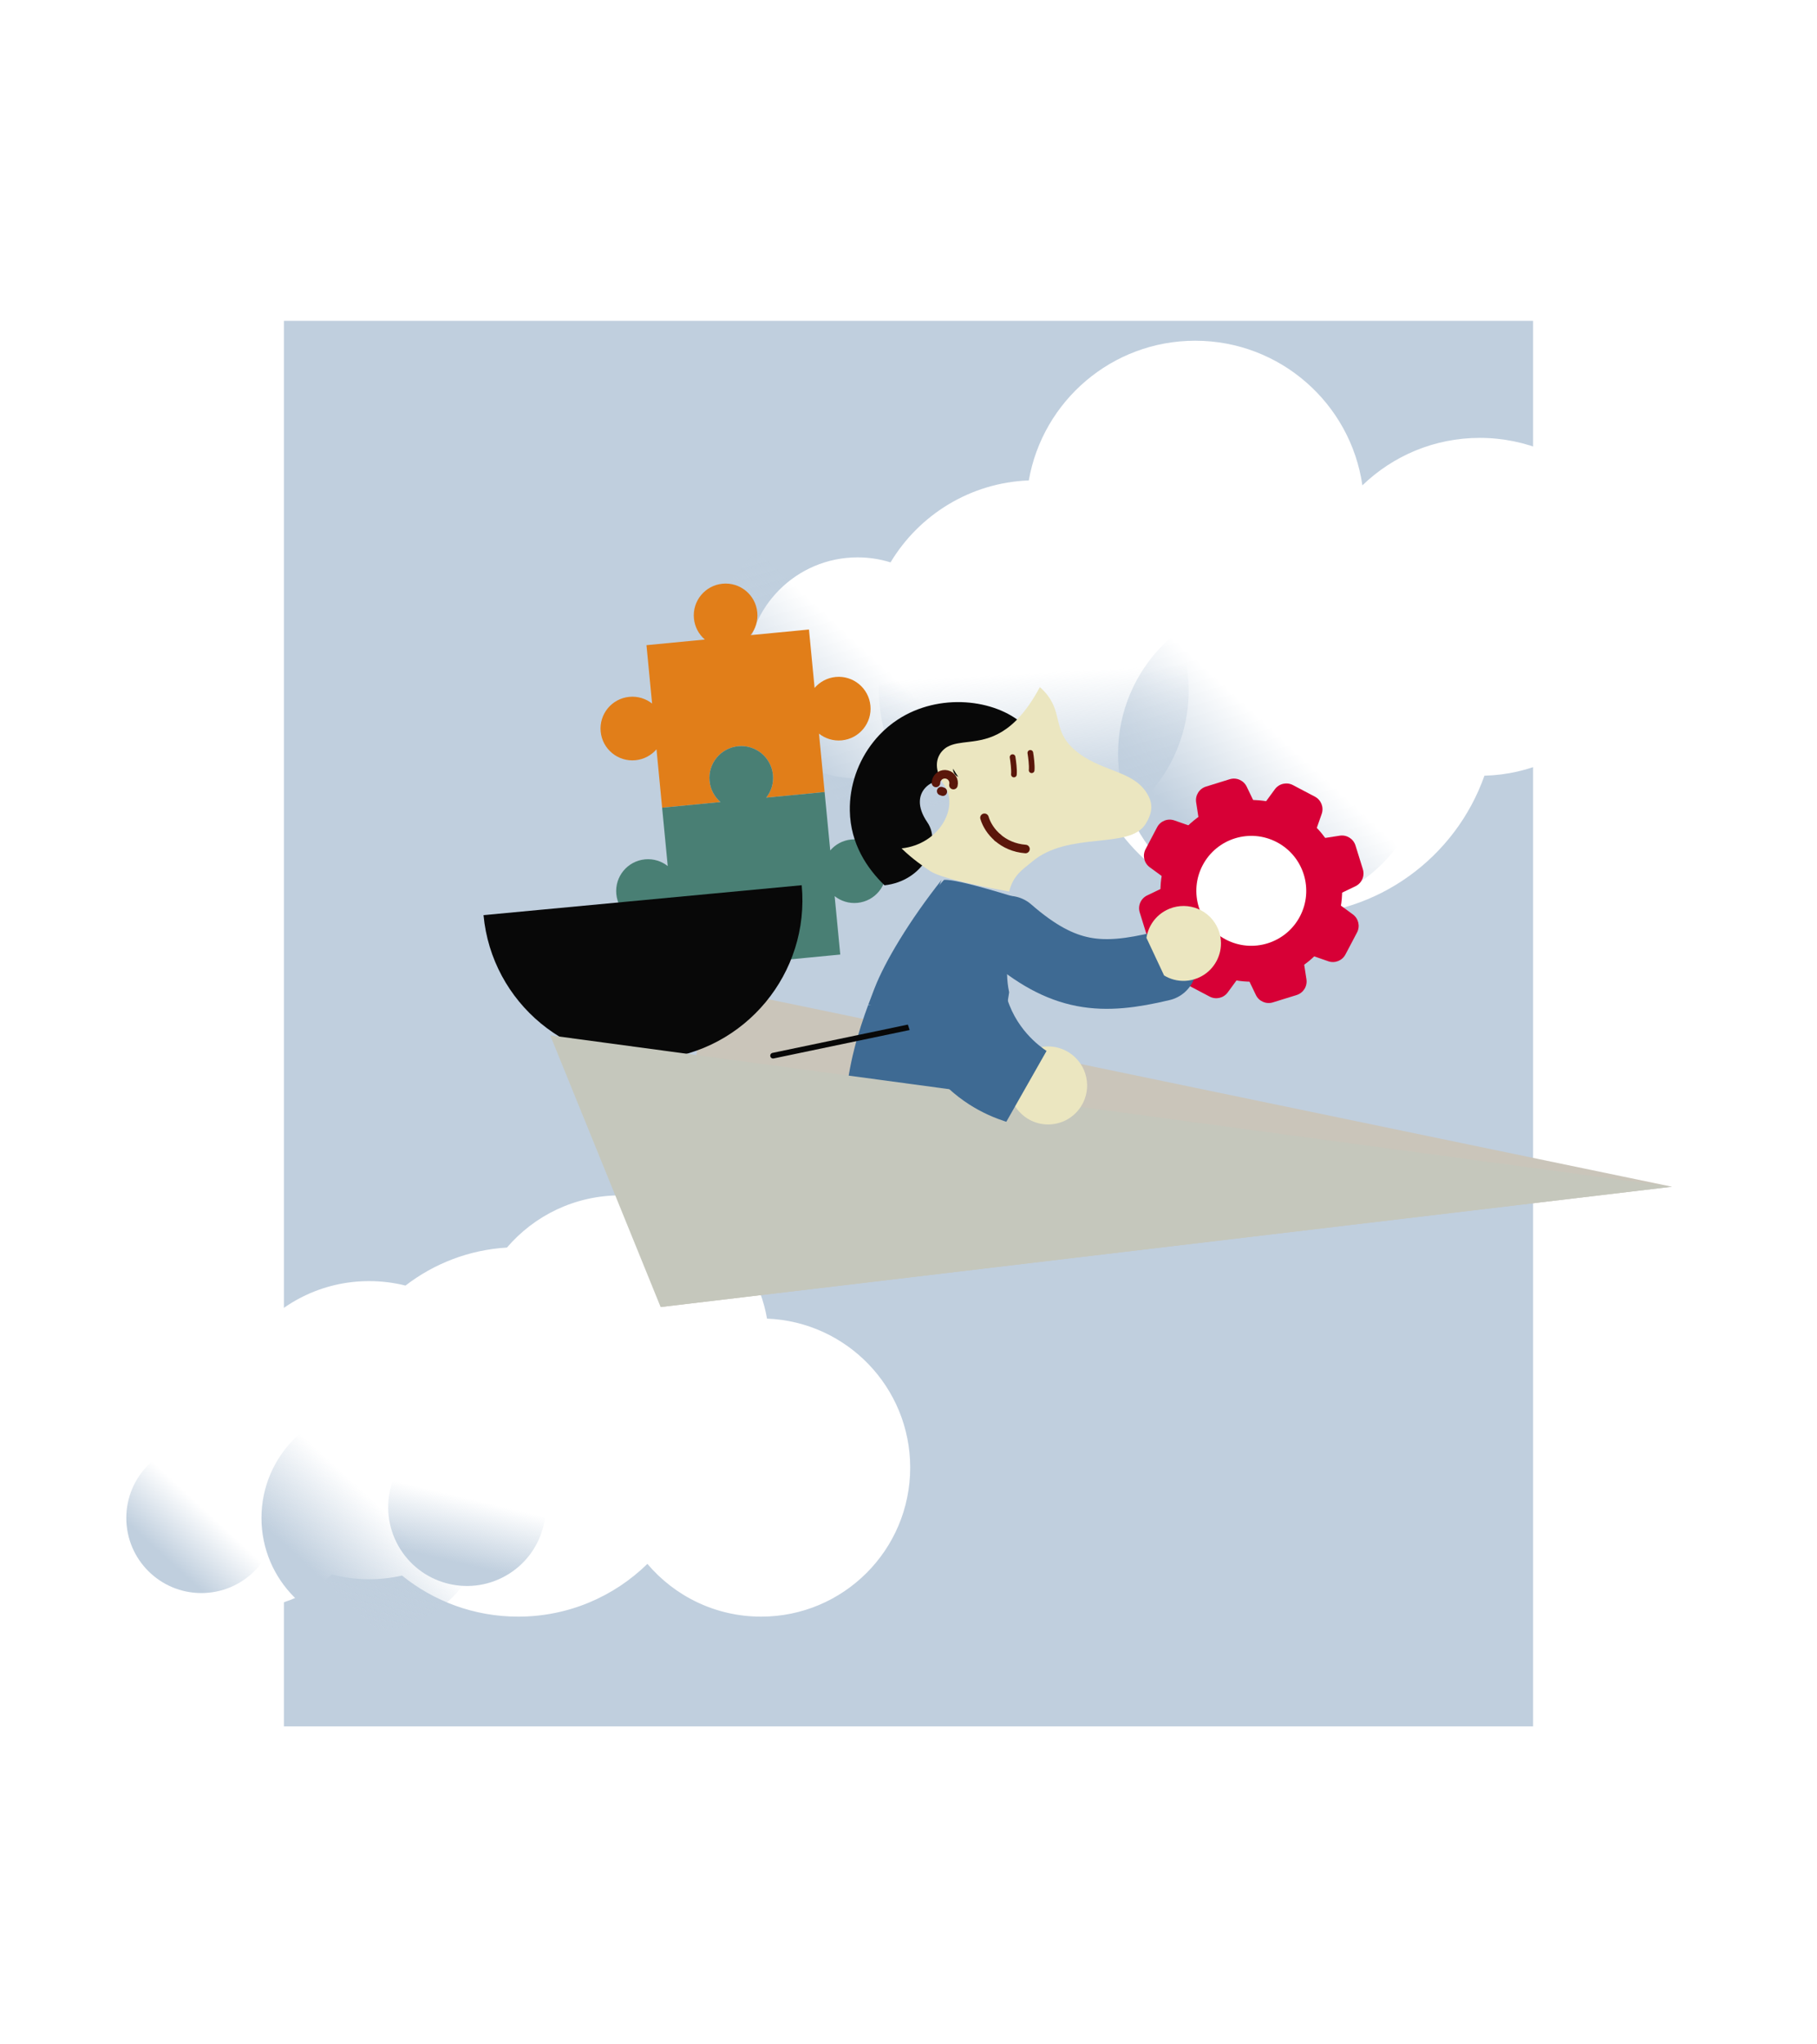 <?xml version="1.0" encoding="utf-8"?>
<svg xmlns="http://www.w3.org/2000/svg" width="640" height="720" viewBox="0 0 640 720" fill="none">
<rect width="440" height="495" transform="translate(100 113)" fill="#C0CFDE"/>
<path fill-rule="evenodd" clip-rule="evenodd" d="M364.719 288.148C373.073 288.148 381.024 286.426 388.238 283.318C400.645 306.557 425.135 322.371 453.319 322.371C485.429 322.371 512.745 301.843 522.859 273.195C554.964 272.33 580.724 246.032 580.724 213.718C580.724 180.858 554.086 154.22 521.226 154.22C505.158 154.22 490.577 160.59 479.871 170.941C475.722 142.136 450.938 120 420.984 120C391.637 120 367.253 141.246 362.374 169.196C341.681 169.998 323.699 181.369 313.674 198.063C310.006 196.917 306.104 196.3 302.058 196.3C280.559 196.3 263.13 213.729 263.13 235.228C263.13 256.727 280.559 274.156 302.058 274.156C308.994 274.156 315.505 272.342 321.145 269.163C332.009 280.842 347.511 288.148 364.719 288.148Z" fill="white"/>
<g filter="url(#filter0_f_5333_31999)">
<circle cx="54.561" cy="54.561" r="54.561" transform="matrix(0.771 0.637 0.637 -0.771 287.309 250.457)" fill="url(#paint0_linear_5333_31999)"/>
</g>
<g filter="url(#filter1_f_5333_31999)">
<circle cx="448.368" cy="265.544" r="54.561" transform="rotate(180 448.368 265.544)" fill="url(#paint1_linear_5333_31999)"/>
</g>
<g filter="url(#filter2_f_5333_31999)">
<circle cx="302.561" cy="235.314" r="54.561" transform="rotate(180 302.561 235.314)" fill="url(#paint2_linear_5333_31999)"/>
</g>
<path fill-rule="evenodd" clip-rule="evenodd" d="M268.099 569.36C252.036 569.36 237.658 562.146 228.028 550.78C216.296 562.274 200.229 569.361 182.507 569.361C167.012 569.361 152.781 563.943 141.608 554.898C137.877 555.739 133.995 556.184 130.01 556.184C125.472 556.184 121.068 555.608 116.868 554.525C108.39 562.105 97.199 566.714 84.932 566.714C58.46 566.714 37 545.254 37 518.782C37 492.31 58.46 470.85 84.932 470.85C86.274 470.85 87.603 470.905 88.918 471.014C98.536 458.933 113.369 451.19 130.01 451.19C134.429 451.19 138.721 451.736 142.821 452.765C152.829 445.049 165.145 440.182 178.557 439.378C188.185 428.129 202.488 421 218.456 421C244.349 421 265.864 439.746 270.169 464.407C298.203 465.494 320.596 488.564 320.596 516.864C320.596 545.857 297.093 569.36 268.099 569.36Z" fill="white"/>
<g filter="url(#filter3_f_5333_31999)">
<circle cx="131.535" cy="534.617" r="39.437" transform="rotate(180 131.535 534.617)" fill="url(#paint3_linear_5333_31999)"/>
</g>
<g filter="url(#filter4_f_5333_31999)">
<circle cx="70.926" cy="534.619" r="26.436" transform="rotate(180 70.926 534.619)" fill="url(#paint4_linear_5333_31999)"/>
</g>
<g filter="url(#filter5_f_5333_31999)">
<circle cx="164.478" cy="530.82" r="27.74" transform="rotate(150.738 164.478 530.82)" fill="url(#paint5_linear_5333_31999)"/>
</g>
<path d="M248.72 347.36L588.907 417.947L232.688 460.32L248.72 347.36Z" fill="#CAC5BA"/>
<path d="M254.506 205.578C260.67 204.984 266.148 209.5 266.741 215.664C267.03 218.663 266.11 221.499 264.378 223.69L284.942 221.71L286.922 242.274C288.742 240.156 291.351 238.711 294.35 238.423C300.514 237.829 305.992 242.345 306.586 248.509C307.179 254.673 302.663 260.151 296.5 260.744C293.501 261.033 290.664 260.113 288.474 258.381L290.454 278.945L269.89 280.925C271.621 278.735 272.542 275.898 272.253 272.899C271.659 266.735 266.181 262.22 260.017 262.813C253.853 263.407 249.338 268.885 249.931 275.049C250.22 278.048 251.665 280.656 253.782 282.476L233.218 284.457L231.238 263.893C229.418 266.01 226.809 267.455 223.811 267.744C217.647 268.337 212.168 263.822 211.575 257.658C210.981 251.494 215.497 246.016 221.661 245.422C224.66 245.133 227.496 246.054 229.687 247.785L227.707 227.221L248.271 225.241C246.153 223.421 244.708 220.812 244.42 217.813C243.826 211.649 248.342 206.171 254.506 205.578Z" fill="#E17E19"/>
<path d="M260.017 262.812C266.181 262.219 271.659 266.734 272.253 272.898C272.541 275.897 271.621 278.734 269.89 280.924L290.453 278.944L292.434 299.508C294.254 297.391 296.862 295.946 299.861 295.657C306.025 295.063 311.503 299.579 312.097 305.743C312.69 311.907 308.175 317.385 302.011 317.979C299.012 318.267 296.175 317.347 293.985 315.616L295.965 336.18L275.401 338.16C277.132 335.969 278.053 333.132 277.764 330.134C277.171 323.97 271.692 319.454 265.528 320.048C259.364 320.641 254.849 326.119 255.442 332.283C255.731 335.282 257.176 337.891 259.293 339.711L238.73 341.691L236.749 321.127C234.929 323.245 232.321 324.69 229.322 324.978C223.158 325.572 217.68 321.056 217.086 314.892C216.493 308.728 221.008 303.25 227.172 302.656C230.171 302.368 233.008 303.288 235.198 305.02L233.218 284.456L253.782 282.475C251.664 280.655 250.22 278.047 249.931 275.048C249.337 268.884 253.853 263.406 260.017 262.812Z" fill="#497F74"/>
<g filter="url(#filter6_d_5333_31999)">
<path d="M326.653 281.638C331.853 289.251 324.978 302.333 311.554 303.794L311.546 303.792C305.517 297.919 299.543 289.306 299.331 277.507C299.182 268.876 302.143 260.133 307.697 253.201C308.319 252.411 308.979 251.658 309.671 250.922C311.601 248.869 313.793 247.014 316.213 245.43C330.849 235.85 350.497 238.272 360.311 247.036L360.15 247.216C351.235 263.742 342.371 265.424 335.453 266.257C332.409 266.63 329.75 266.839 327.611 268.079C326.959 268.453 326.241 269.029 325.612 269.807C323.792 272.05 322.775 275.981 326.653 281.638Z" fill="#080808"/>
</g>
<g filter="url(#filter7_i_5333_31999)">
<path d="M329.681 275.737C329.663 276.968 330.386 278.111 331.513 278.613C330.912 277.653 330.302 276.692 329.681 275.737ZM360.31 247.036C360.899 247.547 361.446 248.085 361.958 248.651C368.556 255.93 364.595 262.048 372.316 268.919C381.218 276.842 392.725 276.064 397.864 284.208C400.151 287.818 400.145 290.97 397.474 295.238C391.791 304.303 370.334 297.593 357.483 308.512C354.375 311.15 350.868 313.119 349.462 319.007C345.032 318.174 326.071 314.725 321.711 311.831C321.696 311.818 321.679 311.814 321.664 311.802C319.264 310.173 315.4 307.545 311.554 303.795C324.977 302.333 331.853 289.251 326.653 281.638C322.774 275.981 323.792 272.05 325.612 269.807C326.241 269.029 326.959 268.453 327.611 268.079C329.749 266.839 332.409 266.63 335.453 266.257C342.37 265.424 351.235 263.742 360.15 247.216L360.31 247.036Z" fill="#EBE6C0"/>
</g>
<path d="M329.681 275.738C329.687 275.521 329.712 275.3 329.764 275.076C330.158 273.406 331.838 272.376 333.509 272.769C335.181 273.163 336.215 274.834 335.822 276.504" stroke="#5B170B" stroke-width="3" stroke-miterlimit="10" stroke-linecap="round"/>
<path d="M332.085 278.816C331.886 278.769 331.692 278.705 331.513 278.617" stroke="#5B170B" stroke-width="3" stroke-miterlimit="10" stroke-linecap="round"/>
<path d="M351.409 295C353.895 297.149 357.212 298.703 361.206 299.008" stroke="#5B170B" stroke-width="3" stroke-miterlimit="10" stroke-linecap="round"/>
<path d="M351.411 294.989C349.112 293.012 347.517 290.519 346.754 288.004" stroke="#5B170B" stroke-width="3" stroke-miterlimit="10" stroke-linecap="round"/>
<path d="M356.66 266.652C356.884 267.974 357.291 271.047 357.127 272.771" stroke="#5B170B" stroke-width="2" stroke-linecap="round"/>
<path d="M362.912 265.152C363.136 266.474 363.544 269.547 363.379 271.271" stroke="#5B170B" stroke-width="2" stroke-linecap="round"/>
<path d="M341.93 368.854C343.442 363.1 344.608 357.312 345.446 351.49C345.613 352.287 345.816 353.094 346.054 353.912C349.705 366.451 359.357 372.472 361.543 373.767L348.632 399.39L348.475 399.348L348.12 399.25C347.986 399.213 347.852 399.175 347.718 399.135C342.62 397.73 337.85 395.605 333.507 392.89C337.008 385.021 339.807 376.987 341.93 368.854Z" fill="#3E6A93"/>
<g filter="url(#filter8_i_5333_31999)">
<path d="M210.308 322.301C213.218 353.25 240.666 375.981 271.615 373.071C302.565 370.161 325.295 342.713 322.386 311.764L210.308 322.301Z" fill="#080808"/>
</g>
<g filter="url(#filter9_i_5333_31999)">
<path d="M296.834 355.989L295.869 355.762C296.473 354.128 297.062 352.592 297.61 351.164L297.674 350.999L297.725 350.868C297.842 350.573 297.957 350.283 298.065 349.992C301.66 340.68 310.495 325.962 321.669 311.894C321.314 312.709 320.022 315.766 318.89 320.274C320.591 317.663 321.966 315.985 322.411 315.454L322.469 315.405C325.779 319.344 347.025 330.123 347.025 330.123C347.031 330.121 347.039 330.12 347.047 330.12C347.055 330.119 347.063 330.119 347.069 330.117C347.067 330.403 347.062 330.686 347.056 330.973C347.054 331.104 347.051 331.235 347.049 331.368C347.049 331.42 347.048 331.473 347.047 331.527C347.044 331.679 347.041 331.833 347.044 331.986C345.797 335.214 343.553 342.577 345.452 351.483C344.61 357.312 343.444 363.101 341.932 368.855C341.26 371.429 340.52 373.994 339.712 376.547C344.136 379.411 349.008 381.611 354.159 383.057C353.653 386.952 352.991 390.852 352.176 394.751L287.787 390.755C288.654 377.031 292.465 364.991 295.817 355.904C296.155 355.939 296.494 355.964 296.834 355.989Z" fill="#3E6A93"/>
</g>
<path d="M324.975 360.784L272.303 371.793" stroke="#080808" stroke-width="2" stroke-linecap="round"/>
<path d="M193.811 364.637L588.907 417.947L232.688 460.32L193.811 364.637Z" fill="#C5C7BC"/>
<g filter="url(#filter10_i_5333_31999)">
<path d="M350.241 391.942C349.816 390.748 349.559 389.504 349.466 388.25L356.986 375.014C360.87 373.053 365.588 372.996 369.633 375.165C369.946 375.333 370.254 375.509 370.552 375.699C376.951 379.776 378.844 388.27 374.767 394.67C373.236 397.072 371.089 398.829 368.663 399.884C364.61 401.632 359.793 401.416 355.791 398.866C353.126 397.168 351.237 394.696 350.241 391.943C350.241 391.942 350.241 391.942 350.241 391.942Z" fill="#EBE6C0"/>
</g>
<circle cx="440.742" cy="313.744" r="31.992" transform="rotate(27.769 440.742 313.744)" fill="#D70036"/>
<path d="M449.042 277.971C450.506 275.971 453.213 275.345 455.406 276.5L463.151 280.578C465.344 281.732 466.36 284.319 465.539 286.658L462.117 296.408C461.106 299.289 457.771 300.599 455.07 299.176L444.645 293.687C441.943 292.264 441.136 288.774 442.939 286.31L449.042 277.971Z" fill="#D70036"/>
<path d="M415.944 340.83C415.123 343.168 416.139 345.755 418.332 346.91L426.077 350.988C428.269 352.143 430.977 351.517 432.441 349.517L438.544 341.178C440.347 338.714 439.54 335.223 436.838 333.801L426.413 328.311C423.712 326.889 420.377 328.199 419.366 331.08L415.944 340.83Z" fill="#D70036"/>
<path d="M471.906 294.315C474.355 293.936 476.713 295.408 477.447 297.775L480.04 306.135C480.774 308.502 479.663 311.05 477.429 312.123L468.115 316.598C465.363 317.92 462.079 316.488 461.174 313.572L457.684 302.319C456.78 299.402 458.677 296.364 461.695 295.896L471.906 294.315Z" fill="#D70036"/>
<path d="M404.055 315.361C401.821 316.435 400.71 318.982 401.444 321.349L404.037 329.709C404.771 332.076 407.129 333.548 409.578 333.169L419.789 331.588C422.807 331.121 424.704 328.082 423.8 325.166L420.31 313.912C419.405 310.996 416.121 309.565 413.369 310.887L404.055 315.361Z" fill="#D70036"/>
<path d="M439.123 277.049C438.05 274.815 435.502 273.705 433.135 274.439L424.775 277.032C422.408 277.766 420.936 280.123 421.315 282.572L422.897 292.784C423.364 295.801 426.403 297.699 429.319 296.795L440.572 293.304C443.488 292.4 444.92 289.116 443.598 286.364L439.123 277.049Z" fill="#D70036"/>
<path d="M460.167 344.898C460.546 347.347 459.074 349.705 456.707 350.439L448.347 353.032C445.98 353.766 443.432 352.655 442.359 350.421L437.884 341.107C436.562 338.355 437.994 335.071 440.91 334.166L452.163 330.676C455.08 329.772 458.118 331.669 458.586 334.687L460.167 344.898Z" fill="#D70036"/>
<path d="M476.515 322.041C478.515 323.505 479.141 326.213 477.986 328.406L473.908 336.151C472.753 338.343 470.166 339.36 467.828 338.539L458.078 335.117C455.197 334.106 453.887 330.771 455.309 328.069L460.799 317.644C462.221 314.942 465.712 314.135 468.176 315.939L476.515 322.041Z" fill="#D70036"/>
<path d="M413.656 288.943C411.318 288.123 408.731 289.139 407.576 291.332L403.498 299.076C402.344 301.269 402.97 303.977 404.97 305.441L413.308 311.543C415.772 313.347 419.263 312.54 420.685 309.838L426.175 299.413C427.597 296.711 426.288 293.377 423.407 292.365L413.656 288.943Z" fill="#D70036"/>
<circle cx="440.742" cy="313.742" r="19.356" transform="rotate(27.769 440.742 313.742)" fill="white"/>
<g filter="url(#filter11_i_5333_31999)">
<path d="M344 329.998C363.5 346.995 377 347.5 398 342.5" stroke="#3E6A93" stroke-width="24.546" stroke-linecap="round"/>
</g>
<g filter="url(#filter12_i_5333_31999)">
<path d="M408.601 348.934C407.43 348.606 406.313 348.117 405.278 347.495L399.076 334.263C399.693 330.132 402.265 326.405 406.207 324.437C406.512 324.285 406.82 324.141 407.135 324.013C413.877 321.259 421.584 324.486 424.338 331.229C425.371 333.76 425.557 336.417 425.039 338.903C424.162 343.048 421.321 346.702 417.105 348.425C414.296 349.572 411.311 349.681 408.602 348.935C408.602 348.935 408.601 348.934 408.601 348.934Z" fill="#EBE6C0"/>
</g>
<g filter="url(#filter13_i_5333_31999)">
<path fill-rule="evenodd" clip-rule="evenodd" d="M349.791 318.678C349.791 318.678 327.318 311.435 322.512 311.886L322.451 311.932C321.035 313.463 310.694 324.932 308.135 341.37C307.726 343.973 307.519 346.704 307.579 349.542C307.619 352.032 307.87 354.604 308.368 357.249C310.871 370.537 318.659 382.137 329.673 389.826C329.673 389.826 329.673 389.826 329.673 389.826C333.874 392.755 338.532 395.115 343.554 396.772C343.686 396.819 343.818 396.864 343.95 396.908L344.299 397.022L344.454 397.073L358.627 372.126C356.508 370.723 347.169 364.228 344.148 351.522C343.952 350.698 343.79 349.885 343.663 349.083C343.664 349.077 343.665 349.071 343.666 349.065C342.214 340.076 344.823 332.835 346.229 329.672C346.233 329.52 346.244 329.366 346.254 329.214C346.258 329.161 346.262 329.108 346.265 329.055C346.274 328.923 346.283 328.792 346.292 328.662C346.311 328.375 346.331 328.092 346.347 327.807C346.341 327.808 347.205 325.525 348.069 323.242C348.933 320.959 349.797 318.677 349.791 318.678Z" fill="#3E6A93"/>
</g>
<defs>
<filter id="filter0_f_5333_31999" x="287.56" y="166.578" width="153.125" height="153.125" filterUnits="userSpaceOnUse" color-interpolation-filters="sRGB">
<feFlood flood-opacity="0" result="BackgroundImageFix"/>
<feBlend mode="normal" in="SourceGraphic" in2="BackgroundImageFix" result="shape"/>
<feGaussianBlur stdDeviation="11" result="effect1_foregroundBlur_5333_31999"/>
</filter>
<filter id="filter1_f_5333_31999" x="371.807" y="188.984" width="153.122" height="153.121" filterUnits="userSpaceOnUse" color-interpolation-filters="sRGB">
<feFlood flood-opacity="0" result="BackgroundImageFix"/>
<feBlend mode="normal" in="SourceGraphic" in2="BackgroundImageFix" result="shape"/>
<feGaussianBlur stdDeviation="11" result="effect1_foregroundBlur_5333_31999"/>
</filter>
<filter id="filter2_f_5333_31999" x="226" y="158.754" width="153.122" height="153.121" filterUnits="userSpaceOnUse" color-interpolation-filters="sRGB">
<feFlood flood-opacity="0" result="BackgroundImageFix"/>
<feBlend mode="normal" in="SourceGraphic" in2="BackgroundImageFix" result="shape"/>
<feGaussianBlur stdDeviation="11" result="effect1_foregroundBlur_5333_31999"/>
</filter>
<filter id="filter3_f_5333_31999" x="70.097" y="473.18" width="122.875" height="122.875" filterUnits="userSpaceOnUse" color-interpolation-filters="sRGB">
<feFlood flood-opacity="0" result="BackgroundImageFix"/>
<feBlend mode="normal" in="SourceGraphic" in2="BackgroundImageFix" result="shape"/>
<feGaussianBlur stdDeviation="11" result="effect1_foregroundBlur_5333_31999"/>
</filter>
<filter id="filter4_f_5333_31999" x="22.49" y="486.184" width="96.872" height="96.871" filterUnits="userSpaceOnUse" color-interpolation-filters="sRGB">
<feFlood flood-opacity="0" result="BackgroundImageFix"/>
<feBlend mode="normal" in="SourceGraphic" in2="BackgroundImageFix" result="shape"/>
<feGaussianBlur stdDeviation="11" result="effect1_foregroundBlur_5333_31999"/>
</filter>
<filter id="filter5_f_5333_31999" x="114.733" y="481.074" width="99.49" height="99.492" filterUnits="userSpaceOnUse" color-interpolation-filters="sRGB">
<feFlood flood-opacity="0" result="BackgroundImageFix"/>
<feBlend mode="normal" in="SourceGraphic" in2="BackgroundImageFix" result="shape"/>
<feGaussianBlur stdDeviation="11" result="effect1_foregroundBlur_5333_31999"/>
</filter>
<filter id="filter6_d_5333_31999" x="267.326" y="215.273" width="124.985" height="128.52" filterUnits="userSpaceOnUse" color-interpolation-filters="sRGB">
<feFlood flood-opacity="0" result="BackgroundImageFix"/>
<feColorMatrix in="SourceAlpha" type="matrix" values="0 0 0 0 0 0 0 0 0 0 0 0 0 0 0 0 0 0 127 0" result="hardAlpha"/>
<feOffset dy="8"/>
<feGaussianBlur stdDeviation="16"/>
<feColorMatrix type="matrix" values="0 0 0 0 0.031 0 0 0 0 0.031 0 0 0 0 0.031 0 0 0 0.12 0"/>
<feBlend mode="normal" in2="BackgroundImageFix" result="effect1_dropShadow_5333_31999"/>
<feBlend mode="normal" in="SourceGraphic" in2="effect1_dropShadow_5333_31999" result="shape"/>
</filter>
<filter id="filter7_i_5333_31999" x="311.554" y="242.035" width="93.977" height="76.973" filterUnits="userSpaceOnUse" color-interpolation-filters="sRGB">
<feFlood flood-opacity="0" result="BackgroundImageFix"/>
<feBlend mode="normal" in="SourceGraphic" in2="BackgroundImageFix" result="shape"/>
<feColorMatrix in="SourceAlpha" type="matrix" values="0 0 0 0 0 0 0 0 0 0 0 0 0 0 0 0 0 0 127 0" result="hardAlpha"/>
<feOffset dx="6" dy="-5"/>
<feGaussianBlur stdDeviation="11.5"/>
<feComposite in2="hardAlpha" operator="arithmetic" k2="-1" k3="1"/>
<feColorMatrix type="matrix" values="0 0 0 0 0.925 0 0 0 0 0.729 0 0 0 0 0.196 0 0 0 0.7 0"/>
<feBlend mode="normal" in2="shape" result="effect1_innerShadow_5333_31999"/>
</filter>
<filter id="filter8_i_5333_31999" x="189.308" y="311.766" width="133.328" height="61.555" filterUnits="userSpaceOnUse" color-interpolation-filters="sRGB">
<feFlood flood-opacity="0" result="BackgroundImageFix"/>
<feBlend mode="normal" in="SourceGraphic" in2="BackgroundImageFix" result="shape"/>
<feColorMatrix in="SourceAlpha" type="matrix" values="0 0 0 0 0 0 0 0 0 0 0 0 0 0 0 0 0 0 127 0" result="hardAlpha"/>
<feOffset dx="-40"/>
<feGaussianBlur stdDeviation="10.5"/>
<feComposite in2="hardAlpha" operator="arithmetic" k2="-1" k3="1"/>
<feColorMatrix type="matrix" values="0 0 0 0 0 0 0 0 0 0 0 0 0 0 0 0 0 0 0.35 0"/>
<feBlend mode="normal" in2="shape" result="effect1_innerShadow_5333_31999"/>
</filter>
<filter id="filter9_i_5333_31999" x="287.787" y="309.895" width="76.372" height="84.856" filterUnits="userSpaceOnUse" color-interpolation-filters="sRGB">
<feFlood flood-opacity="0" result="BackgroundImageFix"/>
<feBlend mode="normal" in="SourceGraphic" in2="BackgroundImageFix" result="shape"/>
<feColorMatrix in="SourceAlpha" type="matrix" values="0 0 0 0 0 0 0 0 0 0 0 0 0 0 0 0 0 0 127 0" result="hardAlpha"/>
<feOffset dx="10" dy="-2"/>
<feGaussianBlur stdDeviation="8.5"/>
<feComposite in2="hardAlpha" operator="arithmetic" k2="-1" k3="1"/>
<feColorMatrix type="matrix" values="0 0 0 0 0.031 0 0 0 0 0.031 0 0 0 0 0.031 0 0 0 0.32 0"/>
<feBlend mode="normal" in2="shape" result="effect1_innerShadow_5333_31999"/>
</filter>
<filter id="filter10_i_5333_31999" x="349.466" y="368.539" width="33.451" height="32.48" filterUnits="userSpaceOnUse" color-interpolation-filters="sRGB">
<feFlood flood-opacity="0" result="BackgroundImageFix"/>
<feBlend mode="normal" in="SourceGraphic" in2="BackgroundImageFix" result="shape"/>
<feColorMatrix in="SourceAlpha" type="matrix" values="0 0 0 0 0 0 0 0 0 0 0 0 0 0 0 0 0 0 127 0" result="hardAlpha"/>
<feOffset dx="6" dy="-5"/>
<feGaussianBlur stdDeviation="11.5"/>
<feComposite in2="hardAlpha" operator="arithmetic" k2="-1" k3="1"/>
<feColorMatrix type="matrix" values="0 0 0 0 0.925 0 0 0 0 0.729 0 0 0 0 0.196 0 0 0 0.7 0"/>
<feBlend mode="normal" in2="shape" result="effect1_innerShadow_5333_31999"/>
</filter>
<filter id="filter11_i_5333_31999" x="331.726" y="315.491" width="89.707" height="42.04" filterUnits="userSpaceOnUse" color-interpolation-filters="sRGB">
<feFlood flood-opacity="0" result="BackgroundImageFix"/>
<feBlend mode="normal" in="SourceGraphic" in2="BackgroundImageFix" result="shape"/>
<feColorMatrix in="SourceAlpha" type="matrix" values="0 0 0 0 0 0 0 0 0 0 0 0 0 0 0 0 0 0 127 0" result="hardAlpha"/>
<feOffset dx="11.157" dy="-2.231"/>
<feGaussianBlur stdDeviation="9.484"/>
<feComposite in2="hardAlpha" operator="arithmetic" k2="-1" k3="1"/>
<feColorMatrix type="matrix" values="0 0 0 0 0.031 0 0 0 0 0.031 0 0 0 0 0.031 0 0 0 0.32 0"/>
<feBlend mode="normal" in2="shape" result="effect1_innerShadow_5333_31999"/>
</filter>
<filter id="filter12_i_5333_31999" x="399.076" y="319.079" width="30.985" height="30.331" filterUnits="userSpaceOnUse" color-interpolation-filters="sRGB">
<feFlood flood-opacity="0" result="BackgroundImageFix"/>
<feBlend mode="normal" in="SourceGraphic" in2="BackgroundImageFix" result="shape"/>
<feColorMatrix in="SourceAlpha" type="matrix" values="0 0 0 0 0 0 0 0 0 0 0 0 0 0 0 0 0 0 127 0" result="hardAlpha"/>
<feOffset dx="4.743" dy="-3.953"/>
<feGaussianBlur stdDeviation="9.091"/>
<feComposite in2="hardAlpha" operator="arithmetic" k2="-1" k3="1"/>
<feColorMatrix type="matrix" values="0 0 0 0 0.925 0 0 0 0 0.729 0 0 0 0 0.196 0 0 0 0.7 0"/>
<feBlend mode="normal" in2="shape" result="effect1_innerShadow_5333_31999"/>
</filter>
<filter id="filter13_i_5333_31999" x="307.568" y="309.867" width="61.059" height="87.207" filterUnits="userSpaceOnUse" color-interpolation-filters="sRGB">
<feFlood flood-opacity="0" result="BackgroundImageFix"/>
<feBlend mode="normal" in="SourceGraphic" in2="BackgroundImageFix" result="shape"/>
<feColorMatrix in="SourceAlpha" type="matrix" values="0 0 0 0 0 0 0 0 0 0 0 0 0 0 0 0 0 0 127 0" result="hardAlpha"/>
<feOffset dx="10" dy="-2"/>
<feGaussianBlur stdDeviation="8.5"/>
<feComposite in2="hardAlpha" operator="arithmetic" k2="-1" k3="1"/>
<feColorMatrix type="matrix" values="0 0 0 0 0.031 0 0 0 0 0.031 0 0 0 0 0.031 0 0 0 0.32 0"/>
<feBlend mode="normal" in2="shape" result="effect1_innerShadow_5333_31999"/>
</filter>
<linearGradient id="paint0_linear_5333_31999" x1="78.957" y1="24.08" x2="48.404" y2="57.223" gradientUnits="userSpaceOnUse">
<stop stop-color="#C0CFDE"/>
<stop offset="1" stop-color="#C0CFDE" stop-opacity="0"/>
</linearGradient>
<linearGradient id="paint1_linear_5333_31999" x1="472.765" y1="235.063" x2="442.211" y2="268.206" gradientUnits="userSpaceOnUse">
<stop stop-color="#C0CFDE"/>
<stop offset="1" stop-color="#C0CFDE" stop-opacity="0"/>
</linearGradient>
<linearGradient id="paint2_linear_5333_31999" x1="326.957" y1="204.833" x2="296.404" y2="237.976" gradientUnits="userSpaceOnUse">
<stop stop-color="#C0CFDE"/>
<stop offset="1" stop-color="#C0CFDE" stop-opacity="0"/>
</linearGradient>
<linearGradient id="paint3_linear_5333_31999" x1="149.169" y1="512.585" x2="127.084" y2="536.541" gradientUnits="userSpaceOnUse">
<stop stop-color="#C0CFDE"/>
<stop offset="1" stop-color="#C0CFDE" stop-opacity="0"/>
</linearGradient>
<linearGradient id="paint4_linear_5333_31999" x1="82.746" y1="519.85" x2="67.943" y2="535.909" gradientUnits="userSpaceOnUse">
<stop stop-color="#C0CFDE"/>
<stop offset="1" stop-color="#C0CFDE" stop-opacity="0"/>
</linearGradient>
<linearGradient id="paint5_linear_5333_31999" x1="176.881" y1="515.323" x2="161.347" y2="532.174" gradientUnits="userSpaceOnUse">
<stop stop-color="#C0CFDE"/>
<stop offset="1" stop-color="#C0CFDE" stop-opacity="0"/>
</linearGradient>
</defs>
</svg>